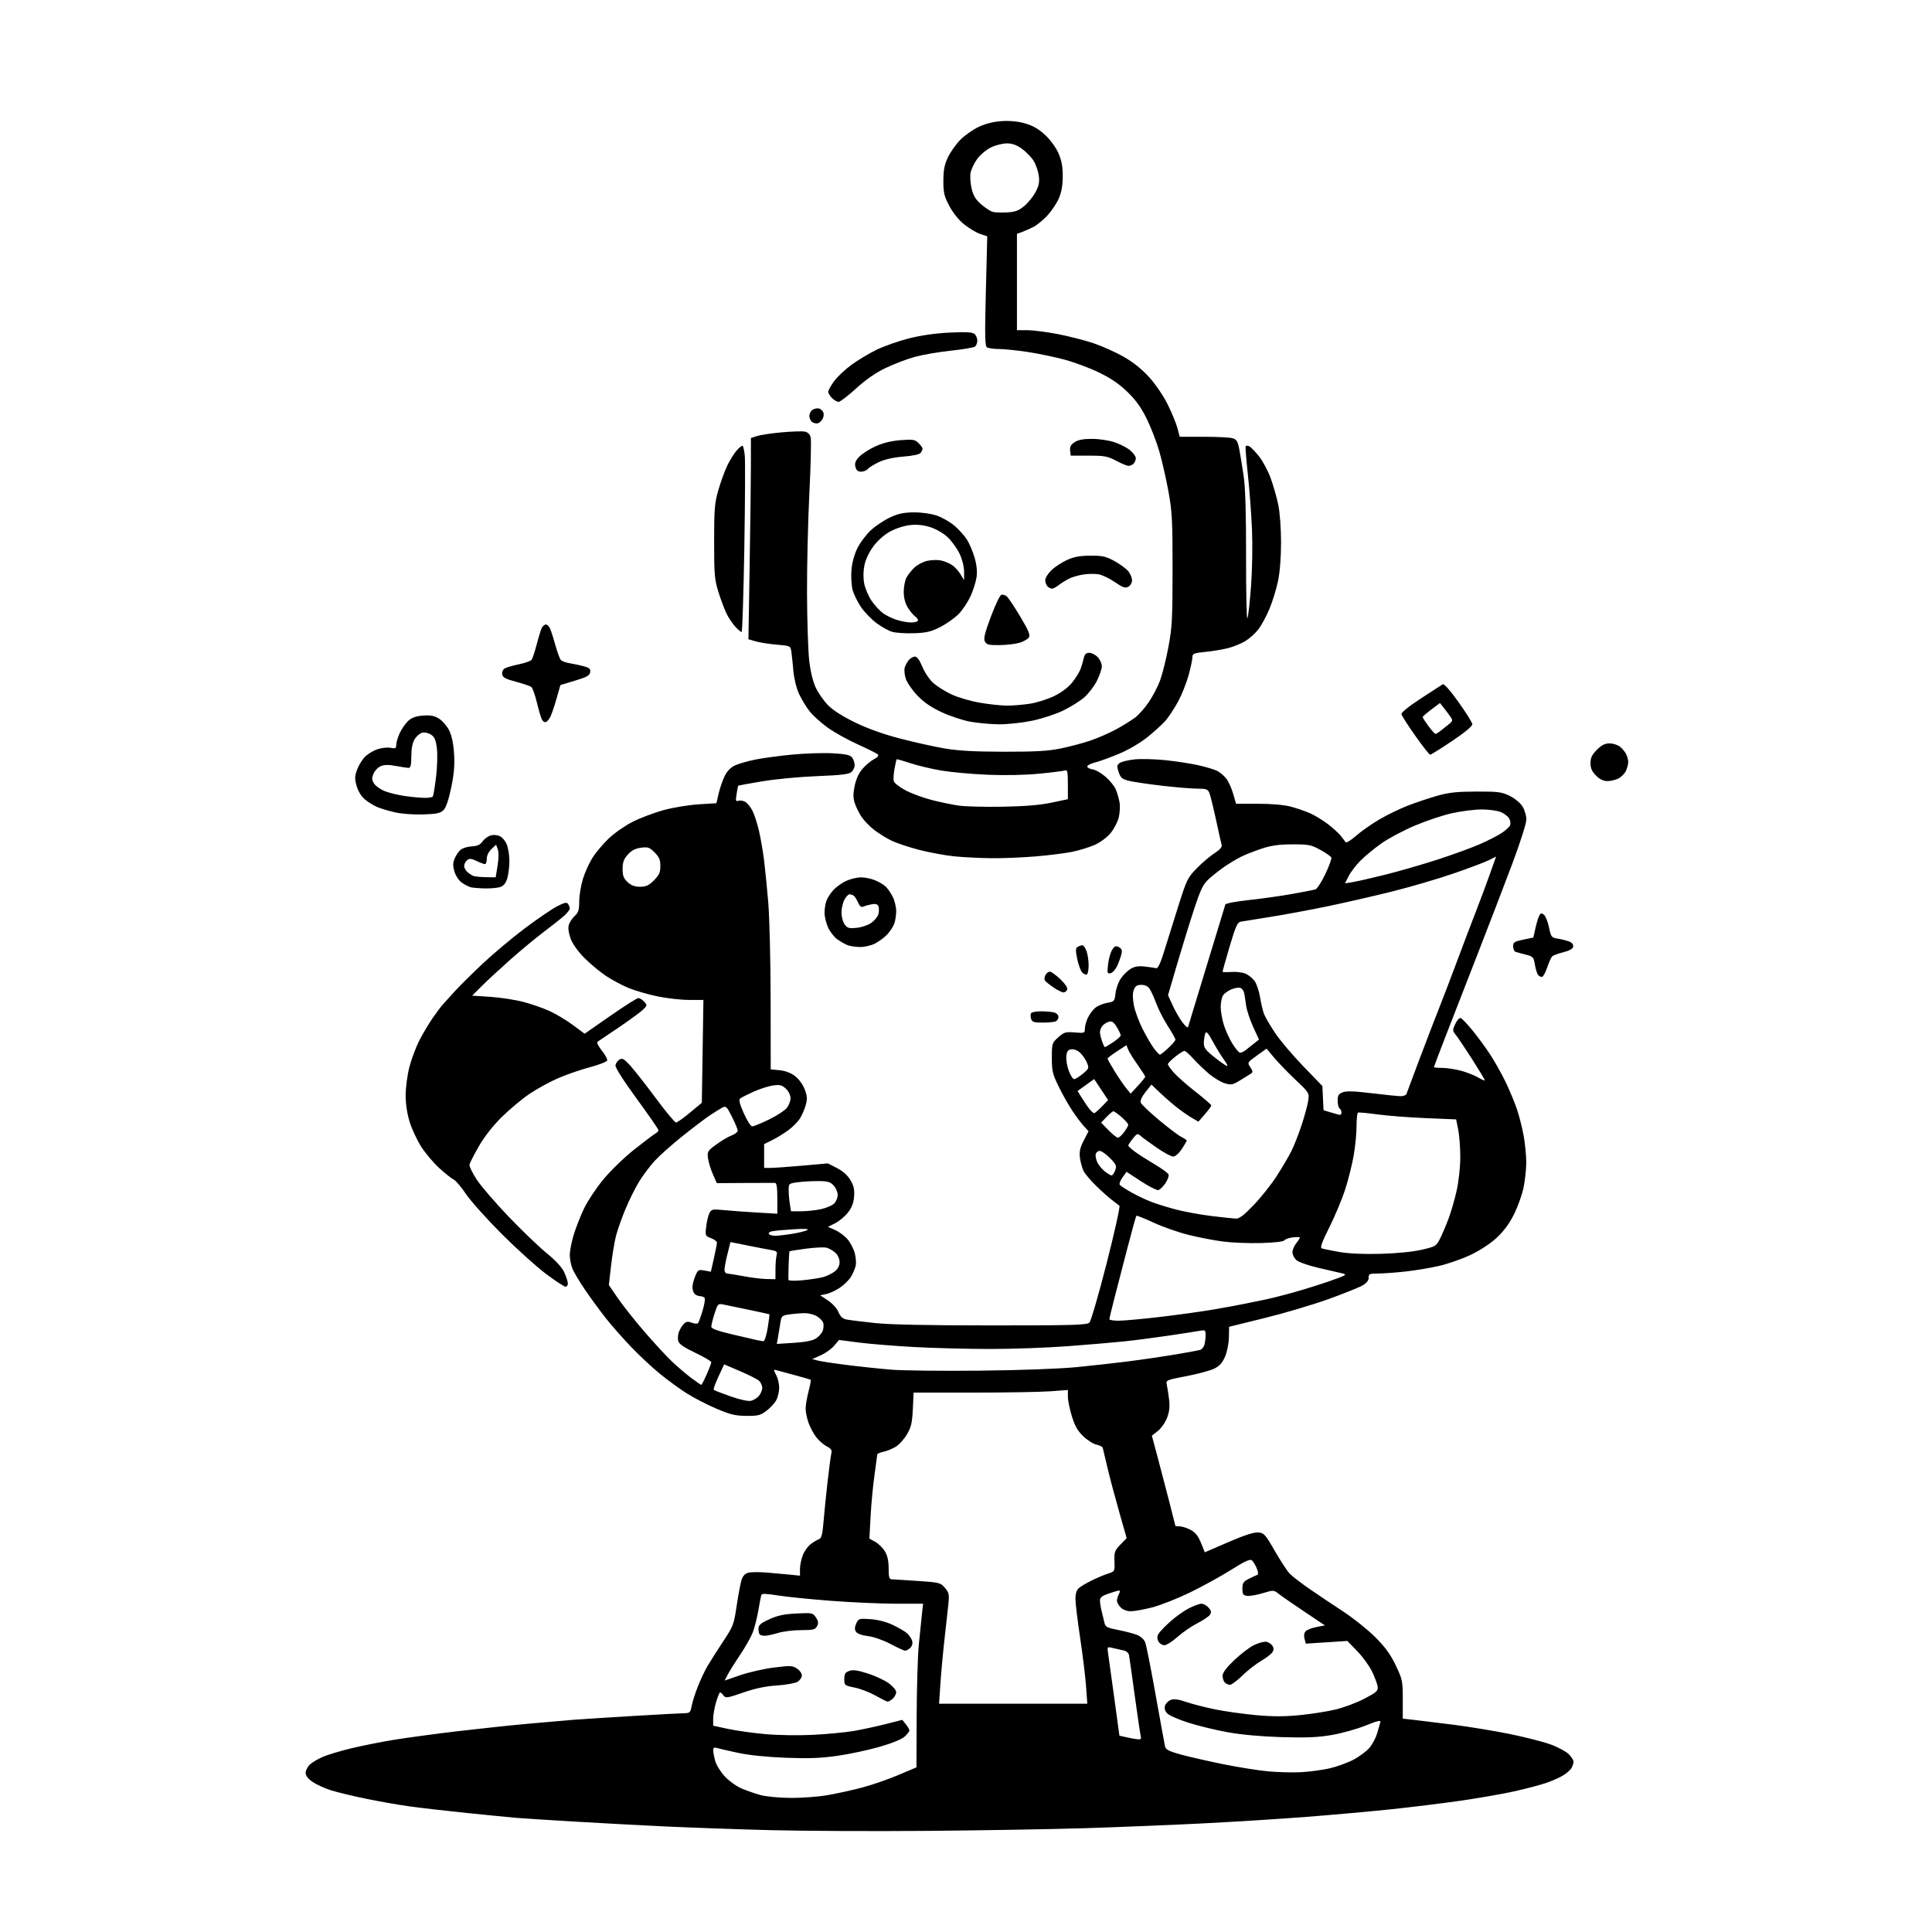 <svg version="1.1" xmlns="http://www.w3.org/2000/svg" xmlns:xlink="http://www.w3.org/1999/xlink" width="1024" height="1024" viewBox="0 0 1024 1024"><path stroke="none" fill="black" fill-rule="evenodd" d="M491.0,970.409C462.675,970.644 425.325,970.465 408.0,970.012C390.675,969.559 365.7,968.677 352.5,968.051C339.3,967.425 317.475,966.256 304.0,965.452C290.525,964.649 276.8,963.763 273.5,963.484C270.2,963.205 258.5,962.053 247.5,960.925C236.5,959.797 222.775,958.215 217.0,957.409C211.225,956.602 200.923,954.796 194.106,953.394C187.29,951.993 178.965,949.993 175.606,948.949C172.248,947.906 167.812,945.9 165.75,944.49C163.255,942.785 162.0,941.162 162,939.638C162,938.379 163.012,936.4 164.25,935.242C165.487,934.083 168.599,932.237 171.165,931.139C173.731,930.042 180.481,928.017 186.165,926.641C191.849,925.264 202.125,923.223 209.0,922.104C215.875,920.985 230.95,918.953 242.5,917.587C254.05,916.222 270.925,914.431 280.0,913.608C289.075,912.784 299.875,911.847 304.0,911.524C308.125,911.202 322.525,910.282 336.0,909.479C349.475,908.677 361.717,908.016 363.205,908.01C365.54,908.001 366.002,907.488 366.587,904.25C366.96,902.188 368.417,897.575 369.824,894.0C371.231,890.425 373.568,885.475 375.018,883.0C376.468,880.525 380.188,874.675 383.286,870.0C388.656,861.894 388.989,861.013 390.467,851.0C391.319,845.225 392.483,839.081 393.054,837.347C393.748,835.235 394.941,833.981 396.664,833.548C398.08,833.193 402.447,833.165 406.369,833.486C410.291,833.808 415.863,834.312 418.75,834.607L424.0,835.144L424.0,831.592C424.0,829.639 424.696,826.3 425.547,824.173C426.398,822.046 428.311,819.419 429.797,818.336C431.284,817.252 433.238,816.091 434.139,815.756C435.395,815.29 435.939,813.201 436.462,806.824C436.838,802.246 437.804,792.666 438.608,785.537C439.411,778.407 440.319,771.577 440.625,770.359C441.06,768.624 440.523,767.805 438.142,766.573C436.471,765.709 433.964,763.508 432.571,761.682C431.179,759.857 429.355,756.424 428.52,754.056C427.684,751.687 427.0,748.325 427.0,746.584C427.0,744.844 427.686,740.787 428.524,737.568C429.363,734.349 429.889,731.555 429.693,731.36C429.498,731.165 425.999,730.121 421.919,729.041C417.839,727.961 413.443,726.77 412.151,726.396C409.82,725.72 409.814,725.739 411.401,728.808C412.28,730.509 413.0,733.52 413.0,735.5C413.0,737.48 412.325,740.404 411.501,741.998C410.677,743.592 408.349,746.157 406.328,747.698C403.078,750.176 401.835,750.493 395.577,750.442C389.669,750.393 387.014,749.748 379.5,746.533C374.55,744.415 367.496,740.759 363.824,738.409C360.153,736.059 353.853,731.462 349.824,728.192C345.796,724.923 338.891,718.48 334.481,713.874C330.07,709.268 323.987,702.35 320.962,698.5C317.937,694.65 313.091,688.027 310.193,683.782C307.296,679.537 304.267,674.489 303.462,672.564C302.658,670.639 302.0,667.297 302.0,665.137C302,662.978 302.95,658.126 304.112,654.355C305.273,650.585 307.724,644.35 309.558,640.5C311.392,636.65 315.954,629.777 319.696,625.226C323.438,620.675 330.775,613.553 336.0,609.4C341.225,605.246 346.288,601.416 347.25,600.889C348.212,600.361 349.0,599.521 349.0,599.021C349.0,598.521 343.807,591.013 337.459,582.337C330.371,572.647 326.031,565.817 326.209,564.633C326.369,563.572 327.323,562.208 328.329,561.602C329.875,560.67 330.784,561.193 334.224,565.0C336.461,567.475 342.537,575.237 347.727,582.25C352.917,589.263 357.689,594.976 358.332,594.947C358.974,594.917 362.307,592.555 365.737,589.697L371.975,584.5L372.401,557.25L372.828,530.0L365.164,529.987C360.949,529.98 353.45,529.134 348.5,528.107C343.55,527.08 336.717,525.104 333.314,523.716C329.912,522.328 324.516,519.462 321.322,517.346C318.128,515.231 312.984,510.973 309.891,507.884C306.521,504.518 303.565,500.428 302.515,497.677C301.449,494.888 301.02,492.055 301.421,490.458C301.784,489.012 303.188,486.804 304.54,485.55C306.582,483.658 307.0,482.331 307.0,477.741C307,474.699 307.884,469.351 308.964,465.855C310.044,462.36 312.332,457.287 314.048,454.583C315.764,451.879 319.597,447.332 322.566,444.479C325.535,441.626 331.235,437.636 335.232,435.612C339.23,433.588 346.55,430.809 351.5,429.436C356.451,428.062 364.824,426.664 370.111,426.327L379.722,425.715L380.897,420.607C381.544,417.798 382.956,413.671 384.036,411.435C385.296,408.826 387.22,406.789 389.41,405.745C391.286,404.85 396.123,403.445 400.16,402.622C404.197,401.799 413.125,400.592 420.0,399.939C426.875,399.287 436.518,398.981 441.429,399.261C448.496,399.663 450.634,400.146 451.679,401.576C452.406,402.569 453,404.352 453.0,405.536C453.0,406.721 452.212,408.375 451.25,409.212C449.909,410.379 445.647,410.883 433.0,411.371C423.925,411.721 410.875,412.957 404.0,414.119C397.125,415.28 391.408,416.308 391.296,416.403C391.183,416.497 390.787,418.479 390.415,420.806C389.843,424.384 389.978,424.946 391.291,424.442C392.145,424.114 393.777,424.346 394.919,424.956C396.06,425.567 397.832,427.739 398.856,429.783C399.88,431.828 401.432,436.65 402.305,440.5C403.177,444.35 404.352,451.1 404.914,455.5C405.477,459.9 406.492,470.025 407.169,478.0C407.846,485.975 408.423,509.216 408.45,529.647L408.5,566.793L413.208,567.246C416.228,567.536 419.154,568.643 421.369,570.332C423.362,571.852 425.527,574.812 426.49,577.333C427.83,580.844 427.948,582.467 427.091,585.601C426.504,587.745 425.134,590.949 424.045,592.72C422.957,594.491 420.139,597.351 417.783,599.076C415.427,600.802 411.587,603.155 409.25,604.306L405.0,606.399L405.0,612.699L405.0,619.0L408.25,619.017C410.038,619.026 417.642,618.492 425.148,617.829L438.796,616.625L443.648,619.121C446.839,620.763 449.284,622.966 450.792,625.559C452.554,628.589 452.992,630.607 452.685,634.289C452.402,637.691 451.429,640.154 449.329,642.789C447.702,644.83 444.675,647.343 442.602,648.373L438.832,650.245L442.707,651.98C444.839,652.935 447.79,655.15 449.265,656.903C450.74,658.656 452.437,661.908 453.035,664.129C453.633,666.35 453.855,669.385 453.528,670.874C453.201,672.363 452.066,675.007 451.006,676.75C449.945,678.494 447.267,681.118 445.053,682.583C442.84,684.048 439.606,685.538 437.868,685.893L434.706,686.54L438.843,689.277C441.185,690.827 443.594,693.487 444.397,695.408C445.41,697.831 446.627,698.961 448.657,699.363C450.221,699.672 456.9,700.504 463.5,701.212C471.642,702.086 491.642,702.5 525.714,702.5C569.02,702.5 576.134,702.294 577.419,701.0C578.238,700.175 582.339,686.057 586.531,669.627C590.724,653.197 593.782,639.436 593.327,639.048C592.872,638.66 591.15,637.342 589.5,636.12C587.85,634.898 584.092,631.559 581.148,628.699C578.204,625.84 575.159,622.27 574.381,620.767C573.603,619.264 572.716,616.114 572.409,613.767C571.971,610.418 572.4,608.431 574.401,604.529L576.951,599.559L574.605,597.029C573.315,595.638 570.601,592.051 568.575,589.059C566.549,586.066 563.228,580.216 561.196,576.059C557.893,569.303 557.5,567.668 557.5,560.668C557.5,553.027 557.583,552.762 560.891,549.806C563.969,547.056 564.778,546.817 569.641,547.22C574.772,547.646 575.0,547.561 575.0,545.233C575.0,543.896 575.732,541.26 576.627,539.374C577.522,537.488 579.335,535.095 580.656,534.056C581.978,533.016 584.791,531.873 586.907,531.516C590.594,530.893 590.776,530.679 591.256,526.422C591.531,523.978 592.803,520.451 594.083,518.584C595.362,516.717 597.719,514.416 599.321,513.469C601.442,512.217 603.501,511.899 606.897,512.301C609.463,512.605 612.139,512.999 612.845,513.177C613.671,513.385 615.015,510.65 616.619,505.5C617.989,501.1 621.372,490.3 624.136,481.5C628.955,466.161 629.376,465.281 634.331,460.197C637.174,457.28 641.407,453.681 643.739,452.199C646.398,450.508 647.814,448.944 647.538,448.002C647.296,447.176 645.936,441.1 644.514,434.5C643.093,427.9 641.505,421.488 640.986,420.25C640.172,418.309 639.298,418.0 634.617,418.0C631.632,418.0 623.185,417.302 615.845,416.448C608.505,415.594 600.606,414.421 598.292,413.84C594.723,412.944 593.905,412.243 592.909,409.225C591.895,406.151 591.97,405.495 593.464,404.403C594.415,403.707 597.962,402.848 601.346,402.493C604.731,402.138 612.116,402.327 617.759,402.914C623.401,403.5 631.276,404.714 635.259,405.612C639.241,406.509 643.698,407.855 645.162,408.602C646.626,409.349 648.771,411.165 649.93,412.638C651.088,414.11 652.735,417.719 653.589,420.658L655.142,426.0L666.677,426C673.644,426 680.483,426.589 683.948,427.487C687.103,428.304 691.765,429.893 694.306,431.017C696.848,432.142 701.081,434.705 703.714,436.714C706.346,438.724 709.4,441.487 710.5,442.855C711.6,444.223 712.797,445.789 713.16,446.335C713.534,446.897 715.922,445.472 718.66,443.053C721.322,440.702 726.875,436.795 731.0,434.371C735.125,431.947 741.95,428.63 746.166,427.002C750.382,425.373 757.357,423.036 761.666,421.809C767.914,420.029 772.132,419.571 782.5,419.544C794.168,419.513 795.985,419.75 800.231,421.856C802.901,423.18 805.842,425.626 806.981,427.469C808.091,429.266 809.0,432.357 809.0,434.339C809,436.377 805.775,446.53 801.573,457.721C797.488,468.599 789.322,489.875 783.427,505.0C777.532,520.125 769.849,539.864 766.354,548.865C762.86,557.865 760.0,565.402 760.0,565.615C760.0,565.827 761.93,566.0 764.29,566.0C766.649,566.0 771.086,566.653 774.149,567.451C777.212,568.248 781.357,569.868 783.359,571.049C785.362,572.231 787.0,572.92 787.0,572.582C787.0,572.243 784.063,567.361 780.473,561.733C776.883,556.105 772.993,550.292 771.828,548.817C769.789,546.234 769.772,546 771.382,542.608C772.344,540.581 773.574,539.306 774.277,539.607C774.95,539.895 777.672,542.762 780.327,545.979C782.981,549.195 787.18,554.903 789.657,558.663C792.134,562.424 795.895,569.1 798.014,573.5C800.133,577.9 802.847,584.425 804.045,588.0C805.243,591.575 806.832,597.875 807.577,602.0C808.321,606.125 808.938,612.425 808.948,616.0C808.957,619.575 808.307,625.65 807.502,629.5C806.697,633.35 804.383,639.783 802.359,643.796C799.879,648.712 796.855,652.765 793.089,656.218C789.797,659.236 784.162,662.911 779.377,665.16C774.909,667.259 767.484,669.858 762.877,670.936C758.27,672.013 750.13,673.368 744.789,673.947C739.449,674.526 732.888,675 730.21,675.0C725.855,675.0 725.35,675.229 725.421,677.172C725.473,678.611 724.4,679.994 722.24,681.27C720.448,682.329 712.293,685.607 704.119,688.554C695.945,691.502 680.754,696.007 670.36,698.567L651.463,703.221L651.33,708.993C651.255,712.281 650.353,716.675 649.234,719.204C647.781,722.488 646.258,724.125 643.385,725.489C641.248,726.504 634.631,728.27 628.68,729.413C618.035,731.458 617.87,731.531 618.435,733.995C618.751,735.373 619.295,738.859 619.644,741.742C620.104,745.541 619.805,748.221 618.561,751.481C617.616,753.954 615.418,757.093 613.677,758.456L610.51,760.934L613.398,771.717C614.986,777.648 617.79,788.35 619.628,795.5C621.466,802.65 622.976,808.612 622.985,808.75C622.993,808.888 624.02,809.0 625.266,809.0C626.512,809.0 629.099,809.834 631.016,810.854C633.564,812.21 635.047,814.058 636.535,817.732L638.571,822.756L651.035,817.366C659.5,813.705 664.576,812.06 666.854,812.238C669.962,812.481 670.609,813.198 675.662,822.0C678.661,827.225 682.215,832.65 683.559,834.056C684.903,835.462 689.714,839.17 694.251,842.296C698.788,845.422 706.775,850.771 712.0,854.182C717.225,857.593 724.759,863.617 728.742,867.57C734.202,872.99 736.908,876.694 739.742,882.629C743.327,890.137 743.5,890.971 743.5,900.708L743.5,910.916L749.0,911.525C752.025,911.86 761.475,913.018 770.0,914.098C778.525,915.179 792.179,917.423 800.341,919.086C808.504,920.75 818.277,923.257 822.059,924.659C825.841,926.061 830.075,928.347 831.467,929.74C832.86,931.133 834.0,932.916 834,933.702C834,934.488 833.556,935.962 833.013,936.976C832.47,937.991 830.49,939.77 828.614,940.93C826.737,942.089 822.668,943.91 819.57,944.976C816.473,946.042 808.89,948.041 802.719,949.419C796.549,950.797 783.625,953.054 774.0,954.434C764.375,955.814 747.847,957.852 737.271,958.963C726.695,960.074 706.67,961.872 692.771,962.958C678.872,964.044 653.775,965.623 637.0,966.467C620.225,967.311 592.1,968.448 574.5,968.992C556.9,969.537 519.325,970.175 491.0,970.409zM419.119,952.934C424.959,952.97 433.734,952.311 438.619,951.468C443.504,950.626 451.712,948.823 456.86,947.463C462.008,946.102 470.611,943.132 475.979,940.862L485.739,936.734L485.848,909.617C485.909,894.703 486.413,877.775 486.968,872.0C487.524,866.225 488.267,858.913 488.619,855.75L489.258,850.0L474.879,849.998C466.971,849.997 451.5,849.312 440.5,848.474C429.5,847.637 416.752,846.344 412.17,845.602C406.093,844.617 403.748,844.555 403.499,845.376C403.312,845.994 402.613,849.65 401.948,853.5C401.282,857.35 399.978,862.537 399.049,865.027C398.121,867.518 395.096,872.918 392.328,877.027C389.559,881.137 386.573,885.902 385.691,887.616L384.087,890.732L392.331,887.89C396.865,886.327 404.895,884.503 410.175,883.836C418.825,882.744 420.035,882.793 422.388,884.335C423.825,885.276 425.0,886.925 425.0,888.0C425.0,889.075 423.988,890.586 422.75,891.359C421.512,892.132 416.591,893.019 411.814,893.329C405.801,893.72 400.289,894.876 393.903,897.087C385.488,900.001 384.573,900.137 383.479,898.641C382.819,897.738 382.009,897.0 381.678,897.0C381.348,897.0 380.385,899.332 379.539,902.182C378.692,905.031 378.0,909.005 378.0,911.011L378.0,914.659L385.95,916.368C390.323,917.307 399.21,918.551 405.7,919.13C412.382,919.727 423.355,919.888 431.0,919.5C438.425,919.124 448.1,918.198 452.5,917.443C456.9,916.688 464.489,915.057 469.365,913.818L478.23,911.566L480.115,913.894C481.152,915.174 482.0,916.643 482.0,917.159C482.0,917.674 480.871,919.142 479.491,920.421C477.961,921.839 472.793,923.954 466.241,925.842C460.333,927.545 450.325,929.686 444.0,930.599C435.192,931.871 428.754,932.118 416.5,931.654C406.335,931.269 397.036,930.304 391.0,929.007C385.775,927.885 380.712,926.719 379.75,926.416C378.522,926.03 378.002,926.408 378.006,927.683C378.009,928.682 378.493,931.235 379.081,933.355C379.67,935.475 381.928,939.136 384.099,941.491C386.27,943.847 390.267,946.729 392.981,947.896C395.695,949.064 400.298,950.661 403.208,951.444C406.119,952.227 413.279,952.898 419.119,952.934zM689.5,939.303C693.9,939.068 700.65,938.172 704.5,937.312C708.35,936.451 714.121,934.374 717.325,932.694C720.529,931.015 724.403,928.122 725.934,926.264C727.465,924.407 729.259,921 729.922,918.694C730.585,916.387 731.335,913.772 731.589,912.881C731.958,911.589 730.379,911.934 723.764,914.59C719.205,916.421 711.206,918.66 705.988,919.567C698.679,920.838 692.595,921.103 679.5,920.722C668.815,920.411 658.187,919.457 650.889,918.154C644.504,917.014 635.012,914.715 629.798,913.045C624.583,911.374 619.53,909.138 618.568,908.075C617.427,906.814 617.054,905.404 617.495,904.014C617.867,902.843 619.24,901.479 620.545,900.983C622.24,900.339 624.577,900.65 628.709,902.072C631.893,903.167 638.782,904.937 644.018,906.004C649.253,907.071 659.003,908.442 665.684,909.052C674.627,909.868 680.822,909.864 689.166,909.035C695.4,908.416 704.012,907.039 708.304,905.976C712.596,904.912 719.346,902.345 723.304,900.271C729.604,896.969 730.461,896.189 730.19,894.0C730.02,892.625 728.706,889.049 727.271,886.054C725.835,883.058 722.291,878.161 719.395,875.171L714.129,869.734L703.104,870.449L692.079,871.163L691.41,868.497C690.977,866.773 691.229,865.36 692.12,864.499C692.879,863.766 695.464,862.79 697.864,862.329L702.228,861.491L691.364,854.221C685.389,850.223 679.278,845.986 677.785,844.807C675.099,842.685 675.008,842.681 669.24,844.427C666.033,845.398 662.305,846.037 660.955,845.846C658.882,845.554 658.5,844.955 658.5,842.0C658.5,839 659,838.25 662.0,836.752C663.925,835.79 665.926,834.86 666.448,834.686C667,834.501 666.851,833.055 666.09,831.217C665.372,829.484 664.206,827.586 663.499,826.999C662.539,826.202 659.716,827.505 652.356,832.143C646.935,835.558 637.1,840.964 630.5,844.154C623.9,847.345 614.941,850.865 610.59,851.978C606.24,853.09 601.177,854.0 599.34,854.0C597.333,854.0 595.202,853.202 594.0,852.0C592.9,850.9 592.0,849.295 592.0,848.434C592.0,847.573 592.466,845.998 593.035,844.934C593.605,843.87 593.685,843.0 593.213,843.0C592.742,843.0 590.251,843.717 587.678,844.594C584.043,845.833 583.001,846.669 583.006,848.344C583.009,849.53 583.415,852.075 583.909,854.0C584.402,855.925 585.062,858.652 585.375,860.061C585.877,862.322 586.737,862.776 592.722,863.938C596.45,864.661 600.965,865.85 602.756,866.578C604.642,867.345 606.436,869.015 607.017,870.545C607.569,871.997 610.043,884.507 612.514,898.343C614.985,912.179 617.226,924.46 617.493,925.632C617.88,927.328 619.569,928.203 625.74,929.906C630.008,931.083 640.025,933.373 648.0,934.995C655.975,936.616 666.775,938.345 672.0,938.836C677.225,939.328 685.1,939.538 689.5,939.303zM603.317,921.893C604.594,921.968 604.986,921.479 604.633,920.25C604.357,919.288 602.937,909.725 601.476,899.0C600.016,888.275 598.642,878.545 598.423,877.378C598.162,875.981 597.035,875.057 595.13,874.676C593.537,874.357 591.006,873.789 589.506,873.412C586.822,872.739 586.788,872.79 587.358,876.614C587.677,878.751 589.148,889.375 590.625,900.222L593.312,919.944L597.406,920.865C599.658,921.371 602.318,921.834 603.317,921.893zM537.011,903.0L576.295,903.0L575.631,893.75C575.266,888.663 573.85,877.075 572.484,868C571.118,858.925 570.0,849.657 570.0,847.405C570.0,844.759 570.619,842.765 571.75,841.769C572.712,840.921 575.75,839.113 578.5,837.751C581.25,836.388 585.16,834.736 587.19,834.079C590.876,832.886 590.88,832.879 590.69,827.501C590.518,822.635 590.82,821.788 593.826,818.682L597.153,815.247L593.066,800.874C590.819,792.968 588.036,782.45 586.881,777.5C585.727,772.55 584.645,768.001 584.477,767.392C584.309,766.783 582.822,766.014 581.173,765.685C579.523,765.355 576.384,763.378 574.198,761.292C571.202,758.434 569.703,755.811 568.111,750.645C566.95,746.874 566.0,742.2 566.0,740.258L566.0,736.726L556.566,737.418C551.377,737.799 532.981,738.109 515.686,738.106L484.24,738.101L483.821,746.87C483.474,754.12 482.935,756.435 480.709,760.233C479.229,762.759 476.551,765.717 474.759,766.805C472.966,767.894 470.038,769.094 468.25,769.472C466.462,769.85 464.992,770.461 464.982,770.829C464.972,771.198 464.31,776.093 463.512,781.707C462.714,787.322 461.776,797.222 461.428,803.707L460.795,815.5L463.877,817.192C465.572,818.122 467.866,820.372 468.975,822.192C470.379,824.494 470.994,827.249 470.996,831.25C470.999,836.034 471.294,837.011 472.75,837.064C473.712,837.099 479.872,837.49 486.438,837.932C497.857,838.701 498.482,838.859 500.814,841.57C503.009,844.122 503.19,845.006 502.637,850.452C502.299,853.778 501.378,862.125 500.591,869.0C499.803,875.875 498.837,886.337 498.443,892.25L497.727,903.0L537.011,903.0zM470.421,901.889C469.915,901.828 467.025,900.381 464.0,898.673C460.975,896.965 456.025,895.067 453.0,894.455C447.631,893.368 447.5,893.261 447.5,889.945C447.5,887.172 447.986,886.377 450.15,885.616C452.135,884.918 454.588,885.26 459.941,886.981C463.869,888.244 468.864,890.568 471.041,892.145C473.219,893.722 475.0,895.84 475.0,896.851C475.0,897.863 474.177,899.435 473.171,900.345C472.165,901.255 470.928,901.95 470.421,901.889zM651.919,893.0C651.083,893.0 649.86,892.46 649.2,891.8C648.54,891.14 648.0,889.521 648.0,888.203C648.0,886.568 649.966,883.928 654.184,879.903C657.585,876.657 662.295,873.067 664.652,871.927C667.008,870.786 669.917,869.998 671.116,870.176C672.315,870.354 673.789,871.288 674.393,872.25C675.189,873.52 675.189,874.477 674.392,875.741C673.788,876.698 671.09,878.76 668.397,880.323C665.704,881.886 661.236,885.378 658.469,888.083C655.701,890.787 652.754,893.0 651.919,893.0zM479.679,874.895C479.03,874.837 475.538,873.222 471.917,871.306C468.115,869.294 463.092,867.543 460.024,867.161C456.705,866.748 454.319,865.873 453.661,864.828C452.909,863.634 452.959,862.385 453.835,860.463C455.009,857.886 455.327,857.788 461.281,858.181C465.115,858.434 469.609,859.572 473.0,861.15C476.025,862.557 479.473,864.562 480.663,865.604C481.853,866.647 483.106,868.465 483.447,869.645C483.833,870.979 483.462,872.395 482.463,873.395C481.58,874.278 480.327,874.953 479.679,874.895zM617.138,872.0C616.001,872.0 614.589,871.1 614.0,870.0C613.271,868.639 613.251,867.399 613.937,866.118C614.491,865.082 617.299,862.118 620.177,859.531C623.055,856.943 627.553,853.74 630.172,852.413C632.791,851.086 635.779,850.0 636.812,850.0C637.845,850.0 639.528,850.926 640.553,852.059C641.971,853.626 642.164,854.517 641.361,855.79C640.78,856.71 637.747,858.766 634.62,860.358C631.494,861.95 626.746,865.221 624.071,867.626C621.395,870.032 618.276,872.0 617.138,872.0zM405.417,866.989C404.271,866.995 403.033,866.7 402.667,866.333C402.3,865.967 402.0,864.592 402.0,863.278C402.0,861.343 403.092,860.388 407.75,858.248C412.14,856.232 415.546,855.507 422.15,855.186C430.529,854.778 430.852,854.845 432.471,857.315C433.779,859.312 433.902,860.315 433.036,861.933C432.073,863.733 430.985,864.0 424.624,864.0C420.606,864.0 415.109,864.67 412.409,865.489C409.709,866.308 406.562,866.983 405.417,866.989zM398.0,742.467C399.375,742.163 401.288,740.984 402.25,739.847C403.212,738.709 404.0,736.773 404.0,735.544C404.0,734.315 403.212,732.626 402.25,731.79C401.288,730.954 396.749,728.667 392.163,726.708L383.827,723.145L380.796,729.622C379.129,733.184 378.008,736.341 378.304,736.637C378.6,736.933 382.59,738.49 387.171,740.097C392.12,741.833 396.514,742.795 398.0,742.467zM371.699,734.0C371.925,734.0 373.21,731.512 374.555,728.471C375.9,725.431 377.0,722.519 377.0,722C377.0,721.481 373.181,719.234 368.514,717.006C362.334,714.057 359.872,712.34 359.458,710.689C359.145,709.442 359.326,707.272 359.861,705.866C360.395,704.46 361.56,702.582 362.45,701.693C363.713,700.43 364.644,700.294 366.697,701.075C368.143,701.625 369.619,701.72 369.976,701.287C370.334,700.854 371.41,697.909 372.367,694.742C373.324,691.574 373.832,688.537 373.495,687.992C373.158,687.446 372.099,687.0 371.141,687.0C370.183,687.0 368.86,686.46 368.2,685.8C367.54,685.14 367.0,683.551 367.0,682.268C367.0,680.985 367.673,678.325 368.496,676.356C369.894,673.01 370.214,672.817 373.382,673.412L376.772,674.048L378.386,666.901C379.274,662.971 380.0,659.234 380.0,658.597C380.0,657.96 378.586,656.905 376.857,656.252C373.781,655.091 373.726,654.959 374.306,650.061C374.632,647.309 375.418,644.087 376.053,642.901C377.104,640.937 377.754,640.8 383.353,641.357C386.734,641.694 394.562,642.269 400.75,642.635L412.0,643.301L412.0,635.15C412.0,629.322 411.644,626.986 410.75,626.953C410.062,626.926 402.846,626.947 394.714,626.998L379.928,627.091L377.848,622.388C376.704,619.802 375.541,616 375.265,613.939C374.79,610.401 375.034,609.992 379.631,606.608C382.309,604.637 385.962,602.478 387.75,601.811C389.538,601.144 391.0,600.001 391.0,599.271C391.0,598.54 389.639,595.246 387.975,591.95C385.145,586.345 384.805,586.032 382.725,587.126C381.501,587.77 378.475,589.659 376.0,591.326C373.525,592.992 367.035,597.925 361.579,602.289C356.122,606.652 349.597,612.459 347.079,615.193C344.56,617.927 340.848,622.85 338.828,626.133C336.809,629.417 333.548,635.946 331.582,640.642C329.616,645.339 327.337,651.768 326.518,654.93C325.699,658.092 324.506,665.272 323.868,670.884L322.708,681.089L327.423,687.99C330.017,691.786 336.328,699.754 341.447,705.696C346.567,711.638 353.173,718.797 356.128,721.605C359.083,724.412 363.702,728.35 366.394,730.355C369.085,732.36 371.473,734.0 371.699,734.0zM519.5,726.476C540.976,726.25 561.625,725.494 570.681,724.603C579.03,723.782 591.63,722.375 598.681,721.476C605.731,720.578 616.675,718.969 623.0,717.902C629.325,716.835 635.239,715.731 636.142,715.448C637.045,715.165 638.052,713.936 638.378,712.717C638.705,711.498 638.979,709.212 638.986,707.639C638.999,704.953 638.801,704.814 635.75,705.377C633.962,705.706 626.425,706.874 619.0,707.971C611.575,709.068 601.06,710.425 595.632,710.987C590.205,711.55 576.93,712.679 566.132,713.498C555.335,714.316 536.825,714.986 525.0,714.988C513.175,714.989 494.95,714.523 484.5,713.953C474.05,713.382 460.82,712.306 455.099,711.561L444.698,710.206L442.132,713.255C440.721,714.932 437.526,717.212 435.033,718.32L430.5,720.337L433.3,721.095C434.84,721.513 441.815,722.576 448.8,723.459C455.785,724.342 466.45,725.467 472.5,725.96C478.55,726.452 499.7,726.685 519.5,726.476zM420.788,711.727C426.916,711.33 430.722,710.573 432.52,709.395C433.984,708.435 435.562,706.652 436.026,705.433C436.489,704.213 436.641,702.344 436.363,701.281C436.085,700.217 434.583,698.594 433.024,697.674C431.466,696.753 428.636,696.0 426.735,696.0C424.834,696.0 421.24,696.279 418.748,696.621C414.342,697.225 414.199,697.356 413.582,701.371C413.232,703.642 412.67,707.033 412.332,708.907L411.718,712.314L420.788,711.727zM404.603,710.884C405.221,710.949 406.226,707.855 406.885,703.865C407.533,699.941 407.937,696.664 407.782,696.583C407.627,696.502 402.55,695.398 396.5,694.13C390.45,692.862 384.356,691.601 382.959,691.329C380.634,690.876 380.272,691.295 378.709,696.255C377.769,699.236 377.0,702.341 377.0,703.154C377.0,704.213 380.187,705.383 388.25,707.284C394.438,708.742 400.4,710.123 401.5,710.352C402.6,710.581 403.997,710.82 404.603,710.884zM592.913,700.0C595.616,700.0 605.628,699.085 615.163,697.966C624.699,696.848 637.675,695.032 644.0,693.932C650.325,692.831 657.3,691.54 659.5,691.061C661.7,690.583 666.2,689.667 669.5,689.025C672.8,688.383 680.225,686.524 686.0,684.893C691.775,683.262 700.531,680.505 705.457,678.766C713.598,675.893 714.145,675.543 711.457,674.923C709.831,674.548 704.133,673.227 698.796,671.987C693.27,670.704 688.21,668.913 687.046,667.828C685.921,666.78 685.01,664.927 685.022,663.711C685.034,662.495 685.924,660.375 687.0,659.0C688.076,657.625 688.966,656.253 688.978,655.951C688.99,655.649 687.312,655.594 685.25,655.83C683.188,656.066 681.18,656.763 680.788,657.379C680.351,658.067 675.602,658.63 668.489,658.837C662.115,659.023 652.985,658.664 648.2,658.039C643.415,657.414 635.152,655.815 629.838,654.484C624.525,653.154 616.241,650.247 611.43,648.024C606.62,645.801 602.508,644.158 602.294,644.373C602.08,644.587 599.87,652.578 597.383,662.131C594.895,671.684 591.767,683.765 590.43,688.977C589.094,694.189 588.0,698.802 588.0,699.227C588.0,699.652 590.211,700.0 592.913,700.0zM299.75,681.993C299.062,681.99 294.45,678.97 289.5,675.284C284.55,671.597 273.955,662.037 265.955,654.04C257.956,646.043 249.406,636.494 246.955,632.82C244.505,629.146 241.581,625.711 240.457,625.186C239.334,624.661 235.875,621.91 232.77,619.072C229.665,616.235 225.338,611.085 223.156,607.629C220.973,604.173 218.245,598.295 217.093,594.567C215.786,590.335 215.0,585.072 215.0,580.555C215.0,576.576 215.869,569.921 216.932,565.766C217.994,561.612 220.306,555.353 222.069,551.856C223.831,548.36 226.967,543.025 229.037,540.0C231.107,536.975 233.633,533.587 234.651,532.472C235.668,531.357 238.52,528.207 240.988,525.472C243.456,522.737 250.1,516.146 255.751,510.824C261.403,505.503 271.533,497.016 278.263,491.965C284.993,486.914 292.699,481.666 295.388,480.304C299.309,478.317 300.443,478.091 301.122,479.163C301.588,479.899 301.976,480.978 301.985,481.563C301.993,482.148 300.762,483.766 299.25,485.16C297.738,486.554 292.9,490.4 288.5,493.705C284.1,497.011 276.0,503.717 270.5,508.606C265.0,513.495 258.192,519.795 255.371,522.606L250.241,527.715L259.895,528.348C265.205,528.696 273.081,529.906 277.398,531.036C281.715,532.167 288.005,534.357 291.374,535.902C294.743,537.448 300.285,540.78 303.688,543.308L309.876,547.904L323.439,538.452C330.899,533.254 337.607,529.0 338.346,529.0C339.085,529.0 340.483,529.877 341.453,530.948C343.149,532.822 343.113,532.991 340.511,535.402C339.023,536.781 333.28,540.967 327.748,544.705C322.217,548.442 317.25,551.789 316.711,552.142C316.157,552.505 317.138,554.533 318.974,556.818C320.757,559.037 322.03,561.41 321.802,562.093C321.575,562.775 317.429,564.384 312.589,565.669C307.75,566.954 300.262,569.534 295.949,571.403C291.637,573.271 284.839,576.983 280.843,579.65C276.847,582.318 270.166,587.875 265.997,592.0C261.211,596.736 256.716,602.465 253.799,607.546C251.259,611.972 249.028,616.323 248.841,617.215C248.653,618.108 250.371,621.694 252.658,625.185C254.944,628.676 262.549,637.514 269.558,644.825C276.566,652.136 285.663,660.865 289.773,664.223C294.671,668.226 297.884,671.736 299.1,674.414C300.121,676.661 300.966,679.288 300.978,680.25C300.99,681.212 300.438,681.997 299.75,681.993zM425.25,678.571C429.238,678.194 434.129,677.459 436.119,676.939C438.11,676.419 440.923,675.062 442.369,673.924C444.125,672.543 445.0,670.895 445.0,668.966C445.0,667.266 444.082,665.223 442.77,664C441.543,662.858 439.432,661.645 438.079,661.305C436.725,660.965 431.815,661.196 427.168,661.818C422.521,662.439 418.6,663.072 418.455,663.224C418.309,663.376 418.098,666.65 417.984,670.5C417.871,674.35 417.828,677.896 417.889,678.379C417.95,678.865 421.243,678.951 425.25,678.571zM406.25,677.904L411.0,678.0L411.014,672.75C411.021,669.862 411.291,666.516 411.614,665.314C412.124,663.411 411.701,663.042 408.35,662.466C406.232,662.102 400.599,661.02 395.831,660.062L387.163,658.321L385.581,664.616C384.712,668.078 384.0,671.831 384.0,672.956C384.0,674.206 384.68,675.031 385.75,675.079C386.712,675.122 390.65,675.754 394.5,676.483C398.35,677.212 403.637,677.851 406.25,677.904zM731.5,664.565C739.999,664.347 748.571,663.509 753.316,662.434C760.798,660.738 761.219,660.491 763.179,656.648C764.306,654.44 766.343,649.679 767.706,646.067C769.069,642.455 771.033,635.675 772.07,631.0C773.139,626.183 773.966,618.564 773.978,613.417C773.99,608.421 773.501,601.851 772.892,598.816L771.784,593.299L755.642,592.633C746.764,592.267 735.225,591.373 730.0,590.647C724.775,589.921 720.163,589.505 719.75,589.723C719.337,589.94 719.0,593.183 719.0,596.928C719.0,600.674 718.322,607.626 717.493,612.378C716.665,617.13 714.648,625.196 713.012,630.303C711.376,635.41 707.606,644.44 704.634,650.37C700.667,658.283 699.583,661.286 700.559,661.661C701.29,661.942 705.401,662.791 709.694,663.548C714.726,664.436 722.475,664.798 731.5,664.565zM410.809,654.992C412.289,654.988 416.393,654.515 419.929,653.942C423.466,653.368 427.066,652.467 427.929,651.939C428.966,651.305 426.441,651.173 420.5,651.548C415.55,651.861 410.469,652.329 409.209,652.588C407.949,652.847 407.188,653.495 407.518,654.029C407.848,654.563 409.329,654.997 410.809,654.992zM654.987,645.892C656.837,645.972 659.245,644.159 664.38,638.816C668.178,634.864 673.641,628.002 676.52,623.566C679.398,619.13 682.945,613.132 684.4,610.237C685.856,607.342 688.336,601.042 689.912,596.237C691.488,591.432 693.049,585.644 693.381,583.376C693.976,579.301 693.897,579.171 686.713,572.376C682.715,568.594 677.608,563.317 675.366,560.648L671.288,555.796L666.17,559.473C661.091,563.123 661.065,563.169 662.697,565.66C664.103,567.805 664.135,568.309 662.921,569.12C662.139,569.643 659.555,571.241 657.179,572.672C653.32,574.995 652.463,575.155 649.179,574.164C647.155,573.554 643.457,571.354 640.961,569.277C638.464,567.2 634.699,563.587 632.594,561.25C630.489,558.913 628.322,557.0 627.778,557.0C627.233,557.0 625.036,558.388 622.894,560.084C620.752,561.78 619.0,563.565 619.0,564.049C619.0,564.534 620.43,566.559 622.178,568.55C623.926,570.541 629.101,575.094 633.678,578.668C638.255,582.242 642.0,585.504 642.0,585.916C642.0,586.329 640.469,588.429 638.597,590.583L635.194,594.5L631.847,592.575C630.006,591.517 626.475,589.068 624.0,587.134C621.525,585.2 617.426,581.645 614.892,579.236L610.283,574.854L607.135,578.829C605.198,581.275 604.225,583.424 604.606,584.417C604.947,585.304 609.229,589.389 614.122,593.494C619.014,597.599 624.364,601.654 626.009,602.505C627.654,603.355 629.0,604.274 629.0,604.547C629.0,604.82 627.815,606.833 626.367,609.021C624.813,611.369 622.945,613.0 621.81,613.0C620.751,613.0 616.874,610.917 613.193,608.37C609.512,605.824 605.668,603.014 604.651,602.125C602.923,600.616 602.645,600.706 600.406,603.505C599.088,605.152 598.008,606.784 598.005,607.131C598.002,607.479 599.462,608.865 601.25,610.213C603.038,611.56 607.726,614.568 611.668,616.897C615.611,619.225 619.073,621.747 619.362,622.501C619.651,623.254 618.885,625.359 617.659,627.179C616.433,628.998 614.742,630.619 613.901,630.781C613.06,630.943 608.93,628.828 604.722,626.082L597.073,621.088L594.973,624.037C593.818,625.659 593.127,627.396 593.437,627.898C593.747,628.399 596.464,630.2 599.476,631.899C602.487,633.599 607.325,635.902 610.226,637.016C613.127,638.131 619.1,639.979 623.5,641.124C627.9,642.268 636.225,643.784 642.0,644.494C647.775,645.203 653.619,645.832 654.987,645.892zM424.582,642.0C427.508,642.0 432.221,641.503 435.056,640.895C437.891,640.286 441.064,638.936 442.105,637.895C443.147,636.853 444.0,634.792 444.0,633.314C444.0,631.837 443.022,629.587 441.826,628.314C440.007,626.379 438.639,626.0 433.465,626.0C430.063,626.0 425.191,626.286 422.64,626.636C418.091,627.259 418,627.342 418.011,630.886C418.017,632.874 418.301,636.188 418.642,638.25L419.262,642.0L424.582,642.0zM589.16,623.0C589.649,623.0 590.506,621.799 591.064,620.332C591.966,617.958 591.666,617.242 588.336,613.832C586.278,611.724 583.818,610.0 582.87,610.0C581.922,610.0 580.968,610.788 580.75,611.75C580.532,612.712 580.94,614.698 581.657,616.162C582.373,617.626 584.155,619.763 585.615,620.912C587.075,622.06 588.67,623.0 589.16,623.0zM592.515,603.0C593.125,603.0 594.609,601.668 595.812,600.04C597.015,598.413 598.0,596.659 598.0,596.144C598.0,595.629 596.409,593.811 594.465,592.104C592.521,590.397 590.58,589.0 590.152,589.0C589.724,589.0 588.077,590.354 586.492,592.008L583.61,595.016L587.508,599.008C589.652,601.204 591.905,603.0 592.515,603.0zM398.711,597.0C399.488,597.0 403.491,595.358 407.606,593.351C411.722,591.344 415.969,588.584 417.044,587.216C418.12,585.849 419.0,583.519 419.0,582.039C419.0,580.473 417.971,578.382 416.536,577.034C414.472,575.095 413.372,574.814 409.768,575.308C407.401,575.633 402.772,577.111 399.482,578.594C396.192,580.077 392.974,581.699 392.331,582.2C391.47,582.871 391.969,584.935 394.23,590.055C395.939,593.924 397.924,597.0 398.711,597.0zM710.25,590.923C710.663,590.965 711.0,590.352 711.0,589.559C711.0,588.766 710.55,587.84 710.0,587.5C709.45,587.16 709.0,585.322 709.0,583.416C709.0,580.568 709.483,579.767 711.708,578.921C713.655,578.181 718.002,578.328 727.167,579.446C734.179,580.3 741.075,581.0 742.49,581.0C743.905,581.0 745.249,580.438 745.476,579.75C745.703,579.062 748.862,570.625 752.496,561.0C756.13,551.375 760.629,539.675 762.494,535.0C764.358,530.325 768.661,519.075 772.055,510.0C775.449,500.925 780.149,488.55 782.499,482.5C784.85,476.45 788.163,467.559 789.861,462.743L792.949,453.985L789.224,455.876C787.176,456.916 778.771,460.088 770.547,462.925C762.323,465.761 747.698,470.054 738.047,472.465C728.396,474.876 712.85,478.436 703.5,480.377C694.15,482.317 680.425,484.86 673.0,486.027C665.575,487.194 658.596,488.321 657.491,488.533C655.858,488.845 654.777,491.314 651.721,501.709C649.653,508.744 647.97,514.728 647.981,515.007C647.991,515.286 650.044,515.352 652.542,515.153C655.04,514.955 658.426,515.348 660.068,516.028C661.709,516.708 663.919,518.481 664.978,519.969C666.037,521.456 667.338,525.335 667.868,528.587C668.399,531.839 669.34,535.82 669.961,537.433C670.582,539.046 673.202,543.543 675.784,547.427C678.365,551.31 685.072,559.242 690.686,565.054L700.895,575.62L701.197,582.032L701.5,588.444L705.5,589.645C707.7,590.306 709.837,590.881 710.25,590.923zM579.959,590.0C580.316,590.0 582.12,588.44 583.968,586.533L587.328,583.067L583.629,577.496L579.93,571.926L575.53,575.086L571.13,578.246L573.692,582.373C575.102,584.643 576.942,587.288 577.782,588.25C578.623,589.212 579.602,590.0 579.959,590.0zM603.138,575.466C605.262,573.162 607.0,571.009 607.0,570.683C607.0,570.356 605.158,567.481 602.907,564.294C600.655,561.107 598.413,557.479 597.924,556.231L597.035,553.962L592.035,557.231C589.286,559.029 587.028,560.756 587.018,561.069C587.008,561.382 588.688,564.377 590.75,567.725C592.812,571.073 595.575,575.127 596.888,576.734L599.277,579.655L603.138,575.466zM569.333,571.973C569.975,571.958 572.042,570.668 573.926,569.105C577.178,566.408 577.288,566.11 576.096,563.231C575.405,561.563 573.794,559.216 572.517,558.016C571.134,556.717 569.247,555.97 567.848,556.168C565.989,556.431 565.432,557.21 565.175,559.909C564.996,561.784 565.596,565.271 566.508,567.659C567.419,570.046 568.691,571.988 569.333,571.973zM650.369,564.993C650.846,564.997 650.138,563.538 648.794,561.75C647.451,559.962 644.817,555.684 642.941,552.243C640.286,547.372 639.377,546.376 638.836,547.743C638.453,548.709 638.109,550.926 638.07,552.669C638.01,555.365 638.858,556.52 643.75,560.412C646.913,562.927 649.891,564.988 650.369,564.993zM614.801,558.973C615.185,558.958 617.188,557.377 619.25,555.459C621.312,553.542 623.0,551.544 623.0,551.02C623.0,550.496 621.215,547.305 619.033,543.93C616.851,540.554 614.121,535.251 612.967,532.146C611.813,529.041 610.213,525.487 609.411,524.25C608.433,522.74 606.967,522.0 604.952,522.0C602.63,522.0 601.724,522.596 600.949,524.633C600.28,526.395 600.283,529.079 600.959,532.738C601.516,535.748 603.599,541.425 605.588,545.355C607.577,549.285 610.307,553.962 611.653,555.75C613,557.538 614.416,558.988 614.801,558.973zM657.336,557.968C657.976,557.951 659.202,557.388 660.06,556.718C660.918,556.048 662.896,554.484 664.455,553.242L667.289,550.985L664.189,544.242C662.485,540.534 660.816,535.475 660.482,533.0C660.148,530.525 659.681,527.537 659.446,526.36C659.21,525.183 658.313,523.95 657.453,523.62C656.592,523.29 654.375,523.652 652.525,524.425C650.675,525.198 648.675,526.739 648.08,527.85C647.486,528.96 647.0,531.616 647.0,533.753C647.0,535.889 647.705,540.01 648.566,542.911C649.428,545.812 651.491,550.394 653.152,553.093C654.813,555.792 656.695,557.986 657.336,557.968zM585.619,555.0C585.852,555.0 587.833,553.815 590.021,552.367C592.21,550.919 594.0,549.285 594.0,548.735C594.0,548.186 593.054,546.205 591.897,544.333C590.231,541.638 589.348,541.063 587.647,541.566C586.466,541.916 584.938,542.918 584.25,543.792C583.562,544.667 583.0,546.129 583.0,547.042C583.0,547.955 583.494,550.119 584.098,551.851C584.702,553.583 585.386,555.0 585.619,555.0zM629.665,544.432C629.822,543.919 634.26,529.325 639.528,512.0C644.795,494.675 649.263,480.013 649.457,479.417C649.651,478.821 655.129,477.771 661.654,477.08C668.17,476.389 678.45,474.948 684.5,473.877C690.55,472.806 696.246,471.703 697.157,471.427C698.068,471.15 700.447,467.484 702.444,463.28C704.441,459.076 705.885,455.143 705.654,454.54C705.423,453.938 702.818,452.109 699.867,450.477C694.964,447.765 693.679,447.51 685.0,447.526C677.801,447.54 673.822,448.101 668.571,449.843C664.76,451.108 659.81,453.072 657.571,454.208C655.332,455.344 651.493,457.649 649.039,459.33C646.586,461.011 642.9,463.903 640.848,465.756C637.672,468.626 636.495,471.01 632.922,481.813C630.614,488.791 626.554,501.921 623.9,510.992L619.075,527.483L621.577,532.949C622.954,535.956 625.272,539.979 626.729,541.889C628.187,543.8 629.508,544.944 629.665,544.432zM552.486,542.0C548.021,542.0 547.03,541.67 546.503,540.009C546.155,538.914 546.152,537.564 546.494,537.009C546.837,536.454 549.229,536.006 551.809,536.014C554.389,536.021 557.513,536.299 558.75,536.63C560.013,536.969 561.0,538.013 561.0,539.01C561.0,539.987 560.288,541.059 559.418,541.393C558.548,541.727 555.429,542.0 552.486,542.0zM563.671,526.0C562.905,526.0 560.529,524.818 558.39,523.373C556.25,521.928 554.194,520.265 553.82,519.677C553.446,519.089 553.574,517.796 554.105,516.804C554.636,515.812 555.693,515.0 556.454,515.0C557.214,515.0 559.719,516.808 562.019,519.018C564.599,521.498 565.983,523.603 565.632,524.518C565.319,525.333 564.436,526.0 563.671,526.0zM817.4,517.717C816.795,517.909 815.834,517.489 815.263,516.783C814.693,516.077 813.912,513.595 813.528,511.266C812.877,507.318 812.547,506.959 808.665,505.966C806.374,505.38 803.938,504.713 803.25,504.482C802.562,504.251 802.0,502.956 802.0,501.602C802.0,499.433 802.634,499.01 807.35,498.031L812.7,496.921L813.874,491.71C814.521,488.845 815.454,485.854 815.948,485.064C816.679,483.898 817.133,483.865 818.369,484.891C819.206,485.586 820.394,488.579 821.009,491.544C822.082,496.71 822.281,496.958 825.814,497.53C827.841,497.859 830.545,498.554 831.821,499.075C833.254,499.659 834.015,500.688 833.81,501.761C833.589,502.911 831.817,503.911 828.576,504.712C825.881,505.379 823.226,506.374 822.677,506.923C822.128,507.472 820.963,510.047 820.089,512.645C819.215,515.242 818.005,517.525 817.4,517.717zM576.081,516.45C575.575,516.763 574.482,516.339 573.651,515.509C572.821,514.678 571.616,511.465 570.973,508.369C570.019,503.775 570.052,502.582 571.152,501.885C571.893,501.415 573.018,501.024 573.652,501.015C574.286,501.007 575.298,502.417 575.902,504.149C576.506,505.881 577.0,509.23 577.0,511.59C577.0,513.951 576.586,516.138 576.081,516.45zM588.597,515.839C586.865,516.173 586.752,515.742 587.316,510.976C587.657,508.1 588.641,504.671 589.502,503.357C590.792,501.388 591.417,501.153 593.043,502.023C594.567,502.839 594.869,503.699 594.366,505.79C594.008,507.281 592.991,510.069 592.106,511.987C591.221,513.904 589.642,515.638 588.597,515.839zM455.79,501.937C453.43,501.902 450.44,501.449 449.145,500.93C447.85,500.411 445.435,499.022 443.779,497.842C442.122,496.663 439.929,493.853 438.905,491.599C437.882,489.345 437.034,485.842 437.022,483.815C437.01,481.788 437.479,478.863 438.064,477.315C438.649,475.767 440.336,473.206 441.814,471.624C443.291,470.042 446.3,467.914 448.5,466.896C450.7,465.877 454.202,465.034 456.282,465.022C458.362,465.01 461.721,465.692 463.746,466.538C465.77,467.384 468.279,468.847 469.32,469.788C470.361,470.73 472.065,473.17 473.106,475.21C474.148,477.251 475.0,480.709 475.0,482.895C475.0,485.081 474.521,488.137 473.936,489.685C473.351,491.233 471.664,493.779 470.186,495.342C468.709,496.904 465.83,499.042 463.79,500.092C461.734,501.149 458.166,501.972 455.79,501.937zM454.009,491.773C456.673,491.517 460.112,490.344 461.87,489.093C463.589,487.869 465.27,485.773 465.605,484.436C465.941,483.099 465.937,481.278 465.596,480.39C465.165,479.266 464.145,478.919 462.238,479.247C460.732,479.505 458.723,480.05 457.773,480.457C456.473,481.013 455.737,480.492 454.794,478.348C454.105,476.782 453.082,475.169 452.52,474.765C451.959,474.361 450.949,474.024 450.276,474.015C449.602,474.007 448.365,475.328 447.526,476.95C446.687,478.573 446.0,481.623 446.0,483.728C446.0,485.833 446.736,488.606 447.637,489.892C449.056,491.918 449.901,492.168 454.009,491.773zM257.185,470.884C254.058,470.82 250.6,470.543 249.5,470.267C248.4,469.992 246.274,468.896 244.775,467.833C243.254,466.754 241.534,464.177 240.882,462.002C239.977,458.981 239.992,457.433 240.949,455.124C241.627,453.485 243.01,451.396 244.021,450.481C245.032,449.566 247.698,448.723 249.946,448.608C252.906,448.455 254.47,447.774 255.618,446.136C256.489,444.892 258.281,443.463 259.601,442.962C261.078,442.4 262.979,442.422 264.548,443.018C266.02,443.578 267.71,445.455 268.548,447.462C269.347,449.372 269.997,453.313 269.994,456.218C269.991,459.123 269.514,463.209 268.934,465.298C268.215,467.889 267.084,469.398 265.375,470.048C263.997,470.571 260.312,470.948 257.185,470.884zM339.246,470.0C342.409,470.0 343.88,469.32 346.6,466.6C349.381,463.819 350.0,462.44 350.0,459.023C350.0,455.701 349.376,454.223 346.952,451.798C344.249,449.095 343.427,448.814 339.702,449.313C336.706,449.715 334.71,450.76 332.75,452.954C330.607,455.352 330.0,457.032 330.0,460.564C330.0,464.18 330.535,465.591 332.646,467.548C334.527,469.291 336.435,470.0 339.246,470.0zM717.179,467.492C719.555,467.102 727.35,465.318 734.5,463.527C741.65,461.736 753.984,458.17 761.909,455.604C769.834,453.037 779.959,449.347 784.409,447.403C788.859,445.459 794.154,442.735 796.175,441.35C798.197,439.965 800.108,438.162 800.422,437.343C800.736,436.525 800.508,434.95 799.916,433.843C799.324,432.736 797.315,431.194 795.452,430.415C793.589,429.637 789.012,429.01 785.282,429.022C781.552,429.034 774.55,429.917 769.722,430.984C764.894,432.052 756.033,434.998 750.03,437.532C744.028,440.065 736.053,444.293 732.308,446.927C728.564,449.561 723.551,453.669 721.169,456.057C718.787,458.444 715.942,462.153 714.848,464.299L712.857,468.2L717.179,467.492zM257.612,464.921L262.724,465.0L263.736,458.75C264.354,454.931 264.396,451.568 263.843,450.104L262.939,447.709L260.469,450.029C258.973,451.434 258.0,453.463 258.0,455.174C258.0,456.728 257.565,458.0 257.034,458.0C256.503,458.0 254.499,457.252 252.582,456.338C249.717,454.972 248.82,454.904 247.548,455.96C246.697,456.667 246.0,458.02 246.0,458.967C246.0,459.915 246.787,461.376 247.75,462.215C248.713,463.053 250.175,463.987 251.0,464.291C251.825,464.594 254.8,464.878 257.612,464.921zM525.196,454.865C519.313,454.791 510.675,454.357 506.0,453.901C501.325,453.445 493.0,451.929 487.5,450.531C482.0,449.133 475.194,446.861 472.375,445.482C469.557,444.103 465.388,441.502 463.112,439.701C460.836,437.9 457.922,434.868 456.636,432.963C455.35,431.058 453.747,427.818 453.075,425.762C452.132,422.877 452.117,420.754 453.01,416.452C453.767,412.807 455.227,409.673 457.232,407.389C458.918,405.469 461.632,403.208 463.263,402.364C465.191,401.367 465.888,400.488 465.255,399.855C464.718,399.318 459.959,396.934 454.679,394.556C449.399,392.178 442.249,388.208 438.79,385.735C435.33,383.261 431.008,379.373 429.184,377.095C427.36,374.817 424.794,370.601 423.482,367.726C422.083,364.663 420.848,359.603 420.497,355.5C420.167,351.65 419.688,347.102 419.43,345.393C418.967,342.315 418.896,342.28 411.732,341.687C407.754,341.358 402.74,340.577 400.589,339.953L396.678,338.817L397.338,299.159C397.7,277.346 397.998,253.347 397.999,245.828L398.0,232.155L401.25,231.098C403.038,230.516 408.886,229.643 414.247,229.158C419.608,228.673 425.125,228.492 426.508,228.757C428.178,229.076 429.241,230.111 429.675,231.841C430.034,233.273 429.722,246.607 428.98,261.472C428.238,276.337 427.679,300.2 427.738,314.5C427.796,328.8 428.303,344.678 428.865,349.786C429.509,355.639 430.775,360.998 432.29,364.286C433.612,367.153 436.547,371.397 438.812,373.715C441.458,376.423 446.608,379.717 453.215,382.925C459.857,386.151 468.282,389.164 477.0,391.432C484.425,393.364 495.0,395.72 500.5,396.667C507.78,397.922 516.349,398.402 532.0,398.431C548.575,398.463 555.463,398.075 562.071,396.738C566.785,395.783 573.942,393.88 577.975,392.509C582.008,391.137 588.231,388.408 591.804,386.444C595.377,384.48 599.848,381.692 601.74,380.249C603.632,378.806 606.871,375.122 608.939,372.063C611.006,369.003 613.665,363.9 614.846,360.721C616.027,357.543 617.999,349.668 619.228,343.221C621.223,332.762 621.465,328.323 621.482,302.0C621.498,275.871 621.249,271.129 619.302,260.5C618.093,253.9 615.948,244.45 614.534,239.5C613.121,234.55 610.132,226.751 607.893,222.169C604.951,216.146 602.116,212.172 597.661,207.823C593.303,203.568 588.867,200.529 582.5,197.437C577.55,195.033 569.22,191.932 563.99,190.545C558.759,189.158 549.984,187.345 544.49,186.517C538.995,185.689 532.25,185.002 529.5,184.991C526.75,184.979 523.891,184.584 523.147,184.112C522.032,183.406 521.923,178.142 522.528,154.248L523.262,125.242L519.617,124.039C517.612,123.377 513.827,121.14 511.205,119.068C508.244,116.727 505.22,113.013 503.219,109.26C500.428,104.022 500.001,102.242 500.01,95.86C500.017,90.246 500.575,87.314 502.362,83.5C503.65,80.75 506.613,76.543 508.947,74.151C511.28,71.76 515.734,68.627 518.845,67.19C522.565,65.471 526.768,64.442 531.129,64.182C535.439,63.926 539.763,64.371 543.485,65.453C547.522,66.626 550.623,68.438 553.998,71.595C556.781,74.198 559.731,78.255 561.045,81.286C562.695,85.094 563.297,88.387 563.275,93.5C563.255,98.349 562.609,101.951 561.172,105.22C560.031,107.816 557.314,111.866 555.134,114.22C552.954,116.574 549.669,119.276 547.835,120.223C546.001,121.171 543.263,122.398 541.75,122.949L539.0,123.95L539.0,149.475L539.0,175.0L544.449,175C547.446,175 554.709,175.928 560.588,177.063C566.468,178.198 575.013,180.381 579.577,181.915C584.141,183.448 591.342,186.682 595.577,189.102C600.656,192.002 605.28,195.714 609.156,200.0C612.537,203.741 616.705,209.896 618.974,214.5C621.141,218.9 623.447,224.525 624.098,227.0L625.281,231.5L637.891,231.5C644.826,231.5 651.706,231.838 653.179,232.251C655.451,232.888 656.012,233.801 656.869,238.251C657.424,241.138 658.468,247.55 659.189,252.5C660.078,258.603 660.481,272.375 660.442,295.282C660.41,313.863 660.725,328.455 661.142,327.711C661.559,326.966 662.421,319.414 663.058,310.928C663.725,302.036 663.944,289.146 663.575,280.5C663.223,272.25 662.226,259.061 661.36,251.19C660.495,243.32 659.995,236.672 660.25,236.417C660.505,236.162 661.341,236.216 662.107,236.537C662.873,236.858 665.178,239.218 667.229,241.78C669.28,244.343 672.101,249.604 673.499,253.47C674.897,257.337 676.699,263.65 677.503,267.5C678.337,271.491 678.973,279.998 678.983,287.292C678.993,295.123 678.386,303.074 677.416,307.792C676.545,312.031 674.486,318.744 672.84,322.708C671.195,326.672 668.502,331.622 666.856,333.708C665.21,335.794 662.109,338.549 659.965,339.832C657.822,341.114 653.833,342.753 651.101,343.473C648.369,344.194 642.954,345.103 639.067,345.493C632.702,346.133 632.0,346.418 632.0,348.372C632.0,349.564 631.073,353.906 629.939,358.02C628.806,362.134 626.278,368.425 624.322,372.0C622.366,375.575 619.393,380.075 617.716,382.0C616.038,383.925 611.723,387.856 608.126,390.736C604.311,393.792 598.064,397.448 593.129,399.513C588.477,401.461 582.702,403.55 580.295,404.156C577.884,404.763 576.084,405.761 576.287,406.379C576.489,406.995 577.805,407.637 579.212,407.805C580.618,407.973 583.635,409.707 585.914,411.659C588.194,413.61 590.651,416.623 591.373,418.353C592.095,420.084 592.996,423.156 593.375,425.18C593.754,427.203 593.553,430.89 592.928,433.371C592.303,435.853 590.283,439.645 588.44,441.8C586.534,444.026 582.86,446.674 579.926,447.936C577.088,449.157 571.781,450.766 568.133,451.511C564.485,452.256 555.738,453.346 548.696,453.933C541.653,454.52 531.078,454.939 525.196,454.865zM224.282,431.667C219.347,431.828 212.863,431.355 209.481,430.587C206.17,429.835 201.895,428.564 199.981,427.761C198.066,426.959 195.099,425.122 193.387,423.678C191.458,422.052 189.792,419.329 189.005,416.518C187.915,412.623 187.968,411.371 189.385,407.661C190.293,405.285 192.265,402.193 193.768,400.791C195.27,399.389 198.228,397.689 200.34,397.014C202.451,396.338 205.489,396.048 207.09,396.368C209.602,396.87 210.003,396.646 210.022,394.725C210.034,393.501 210.875,390.7 211.89,388.5C212.905,386.3 214.917,383.412 216.36,382.083C218.26,380.334 220.437,379.558 224.242,379.277C228.266,378.98 230.253,379.362 232.71,380.905C234.475,382.014 236.861,384.768 238.013,387.025C239.404,389.753 240.29,393.874 240.655,399.315C241.065,405.426 240.682,410.016 239.145,417.429C237.788,423.973 236.401,428.044 235.075,429.369C233.42,431.024 231.506,431.432 224.282,431.667zM531.5,427.577C543.156,427.371 551.25,426.697 557.25,425.433L566.0,423.59L566.0,415.688C566.0,409.31 565.729,407.89 564.594,408.326C563.821,408.622 557.633,409.406 550.844,410.066C543.229,410.807 532.709,411.022 523.384,410.627C515.07,410.274 504.045,409.273 498.884,408.402C493.723,407.531 486.35,405.775 482.5,404.499C478.65,403.222 475.388,402.288 475.251,402.421C475.114,402.555 474.603,404.801 474.115,407.411C473.628,410.022 473.444,412.982 473.708,413.989C473.971,414.997 476.737,417.18 479.854,418.841C482.971,420.503 489.21,422.818 493.719,423.987C498.228,425.156 504.748,426.509 508.208,426.994C511.669,427.48 522.15,427.742 531.5,427.577zM224.691,422.878C226.996,422.945 229.123,422.61 229.417,422.134C229.712,421.657 230.475,417.014 231.114,411.816C231.759,406.569 231.959,399.824 231.563,396.656C231.003,392.175 230.33,390.607 228.432,389.364C227.058,388.463 225.036,388.025 223.747,388.349C222.5,388.662 220.697,390.243 219.74,391.863C218.599,393.794 218.0,396.908 218.0,400.904C218.0,405.385 217.639,407.0 216.636,407.0C215.887,407.0 212.852,406.541 209.893,405.98C206.083,405.257 203.733,405.282 201.842,406.065C200.373,406.674 198.629,408.48 197.967,410.08C196.971,412.485 197.035,413.405 198.34,415.396C199.207,416.72 201.848,418.532 204.208,419.423C206.569,420.314 211.2,421.428 214.5,421.9C217.8,422.371 222.386,422.811 224.691,422.878zM851.973,414.0C849.85,414.0 847.907,413.061 845.923,411.077C843.752,408.906 843.0,407.208 843.0,404.477C843.0,401.629 843.766,400.034 846.4,397.4C848.931,394.869 850.656,394.006 853.15,394.022C854.992,394.034 857.46,394.822 858.633,395.772C859.806,396.723 861.269,398.483 861.883,399.684C862.497,400.886 863.0,402.777 863.0,403.887C863.0,404.997 862.462,407.086 861.805,408.528C861.148,409.97 859.371,411.791 857.855,412.575C856.339,413.359 853.692,414.0 851.973,414.0zM758.027,400.0C757.574,400.0 754.027,395.499 750.145,389.999C746.263,384.498 742.955,379.352 742.794,378.563C742.614,377.688 746.588,374.456 753.0,370.263C758.775,366.486 764.02,363.082 764.655,362.697C765.377,362.261 768.525,365.801 773.037,372.12C777.011,377.686 780.316,382.965 780.381,383.851C780.455,384.849 776.384,388.226 769.676,392.731C763.722,396.729 758.481,400.0 758.027,400.0zM760.837,388.968C761.201,388.951 762.202,388.388 763.06,387.718C763.918,387.048 765.885,385.492 767.432,384.26C770.093,382.141 770.159,381.899 768.668,379.76C767.802,378.517 766.217,376.4 765.146,375.057L763.2,372.613L758.631,376.057C756.118,377.95 754.048,379.749 754.031,380.053C754.014,380.357 755.389,382.495 757.087,384.803C758.784,387.111 760.472,388.986 760.837,388.968zM529.5,383.897C525.1,383.854 518.236,383.228 514.246,382.504C510.257,381.781 503.391,379.499 498.989,377.434C493.402,374.812 489.523,372.131 486.142,368.557C483.478,365.74 480.749,361.77 480.077,359.734C479.405,357.697 479.166,355.012 479.546,353.766C479.926,352.52 480.928,350.712 481.773,349.75C482.618,348.788 484.057,348.0 484.971,348.0C486.04,348.0 487.44,349.949 488.899,353.469C490.177,356.553 492.744,360.324 494.785,362.116C496.776,363.865 501.127,366.562 504.453,368.111C507.779,369.659 514.496,371.618 519.381,372.463C524.266,373.308 530.791,373.997 533.881,373.992C536.971,373.988 542.425,373.526 546.0,372.965C549.575,372.404 555.301,370.585 558.724,368.923C562.661,367.011 566.182,364.357 568.307,361.7C570.154,359.39 572.155,356.15 572.752,354.5C573.349,352.85 574.108,350.262 574.438,348.75C574.881,346.718 575.641,346.0 577.345,346.0C578.613,346.0 580.63,347.042 581.826,348.314C583.022,349.587 584.0,351.749 584.0,353.118C584.0,354.487 582.835,357.945 581.412,360.801C579.988,363.658 576.951,367.627 574.662,369.621C572.373,371.615 567.292,374.79 563.372,376.676C559.452,378.563 552.027,380.976 546.872,382.04C541.717,383.103 533.9,383.939 529.5,383.897zM289.318,382.731C288.667,382.946 287.717,382.307 287.205,381.311C286.693,380.315 285.494,376.256 284.54,372.291C283.586,368.327 282.286,364.66 281.652,364.143C281.019,363.626 277.35,362.367 273.5,361.345C267.779,359.827 266.443,359.09 266.189,357.312C266.001,355.996 266.595,354.757 267.689,354.18C268.685,353.654 272.053,352.699 275.173,352.057C278.293,351.415 281.257,350.352 281.758,349.695C282.259,349.038 283.483,345.35 284.477,341.5C285.471,337.65 286.686,333.712 287.177,332.75C287.669,331.788 288.675,331.0 289.414,331.0C290.153,331.0 291.232,332.238 291.813,333.75C292.393,335.262 293.615,339.2 294.528,342.5C295.442,345.8 296.642,349.051 297.195,349.724C297.748,350.396 299.843,351.202 301.85,351.514C303.858,351.826 307.215,352.539 309.312,353.099C312.409,353.926 313.065,354.522 312.812,356.276C312.559,358.024 311.03,358.877 304.764,360.765L297.028,363.097L294.972,370.298C293.84,374.259 292.372,378.589 291.707,379.92C291.043,381.251 289.968,382.516 289.318,382.731zM529.785,341.923C524.109,341.988 522.909,341.699 522.029,340.053C521.211,338.525 521.881,335.711 525.147,326.963C527.435,320.834 529.918,315.585 530.666,315.298C531.414,315.011 532.719,315.352 533.566,316.055C534.414,316.759 537.64,321.579 540.736,326.766C545.161,334.182 546.142,336.551 545.324,337.847C544.752,338.754 542.533,340.025 540.392,340.671C538.251,341.318 533.478,341.881 529.785,341.923zM484.5,335.623C480.1,335.78 474.901,335.455 472.948,334.901C470.994,334.348 467.169,332.219 464.448,330.17C461.726,328.121 458.044,324.278 456.264,321.63C454.484,318.982 452.521,314.944 451.902,312.657C451.283,310.371 451.001,305.685 451.274,302.245C451.582,298.366 452.772,293.943 454.406,290.603C455.855,287.641 459.09,283.328 461.595,281.019C464.1,278.71 468.704,275.646 471.825,274.21C476.194,272.199 479.111,271.592 484.5,271.57C488.657,271.554 493.575,272.258 496.609,273.305C499.419,274.274 503.618,276.693 505.939,278.68C508.26,280.667 511.22,283.973 512.517,286.027C513.814,288.082 515.63,292.359 516.553,295.533C517.651,299.313 518.017,302.862 517.611,305.821C517.271,308.305 515.845,312.849 514.444,315.919C513.042,318.989 510.231,323.227 508.198,325.338C506.164,327.448 501.8,330.562 498.5,332.257C493.527,334.811 491.13,335.388 484.5,335.623zM393.069,335.0C392.687,335.0 391.214,333.762 389.797,332.25C388.38,330.738 386.316,327.695 385.211,325.488C384.106,323.281 382.144,318.106 380.851,313.988C378.719,307.198 378.5,304.682 378.501,287.0C378.502,269.667 378.756,266.624 380.784,259.618C382.039,255.283 384.18,249.433 385.542,246.618C386.904,243.803 389.162,240.211 390.56,238.635C391.959,237.059 393.357,236.024 393.669,236.335C393.98,236.647 394.463,238.926 394.742,241.401C395.021,243.876 394.915,265.948 394.506,290.45C394.098,314.953 393.451,335.0 393.069,335.0zM482.691,329.933C484.446,329.97 486.141,329.581 486.458,329.068C486.774,328.556 486.187,327.544 485.153,326.818C484.119,326.093 482.313,323.925 481.14,322.0C479.748,319.715 479.006,316.833 479.004,313.7C479.002,311.061 479.635,307.686 480.411,306.2C481.187,304.715 483.099,302.289 484.661,300.808C486.222,299.328 489.3,297.724 491.5,297.244C493.7,296.764 496.951,296.679 498.725,297.054C500.499,297.43 503.108,298.496 504.523,299.423C505.938,300.35 507.972,302.547 509.044,304.304L510.993,307.5L510.986,303.0C510.983,300.349 510.006,296.445 508.61,293.5C507.306,290.75 504.498,286.849 502.37,284.83C500.134,282.71 496.258,280.436 493.192,279.446C489.545,278.268 486.189,277.907 482.465,278.291C479.32,278.616 474.874,280.032 471.874,281.665C468.732,283.375 465.234,286.446 462.961,289.49C460.7,292.516 458.809,296.48 458.183,299.5C457.524,302.677 457.476,306.245 458.05,309.286C458.546,311.918 460.315,316.05 461.979,318.469C463.643,320.888 466.394,323.856 468.092,325.066C469.79,326.275 473.052,327.849 475.34,328.565C477.628,329.281 480.936,329.896 482.691,329.933zM557.565,312.0C556.924,312.0 555.86,311.46 555.2,310.8C554.54,310.14 554.0,308.653 554.0,307.496C554.0,306.339 555.462,303.977 557.25,302.247C559.038,300.518 562.75,298.076 565.5,296.822C569.265,295.105 572.353,294.536 578.0,294.521C584.462,294.503 586.239,294.91 590.842,297.459C593.78,299.086 597.042,301.509 598.092,302.844C599.141,304.178 600.0,306.318 600.0,307.6C600.0,308.9 599.123,310.399 598.015,310.992C596.388,311.863 595.116,311.425 590.951,308.56C588.158,306.639 584.323,304.776 582.43,304.421C580.536,304.066 576.858,304.094 574.257,304.484C571.655,304.874 568.17,305.889 566.513,306.738C564.856,307.588 562.427,309.119 561.115,310.141C559.803,311.164 558.206,312.0 557.565,312.0zM456.397,250.0C454.699,250.0 453.858,249.281 453.394,247.435C452.9,245.467 453.385,244.208 455.474,242.027C456.972,240.464 460.878,237.981 464.155,236.511C468.067,234.755 472.622,233.647 477.422,233.284C483.966,232.79 484.955,232.955 486.866,234.866C488.04,236.04 488.993,237.338 488.985,237.75C488.976,238.162 488.569,239.132 488.08,239.905C487.499,240.823 484.299,241.549 478.845,242C473.465,242.444 468.83,243.486 465.801,244.931C463.216,246.164 460.574,247.809 459.928,248.586C459.283,249.364 457.694,250.0 456.397,250.0zM598.05,246.921C597.197,246.877 594.25,245.64 591.5,244.171C587.089,241.815 585.381,241.5 577.0,241.5L567.5,241.5L567.19,238.813C566.957,236.801 567.558,235.68 569.578,234.357C571.483,233.109 574.223,232.594 578.889,232.608C582.525,232.619 587.876,233.428 590.781,234.405C593.686,235.382 597.398,237.306 599.031,238.68C600.664,240.054 602.0,241.948 602.0,242.889C602.0,243.83 601.46,245.14 600.8,245.8C600.14,246.46 598.903,246.964 598.05,246.921zM433.717,224.278C432.981,224.561 431.619,224.366 430.69,223.846C429.76,223.326 429.0,221.814 429.0,220.485C429.0,219.124 429.841,217.62 430.928,217.039C431.988,216.471 433.528,216.265 434.35,216.581C435.173,216.896 436.104,217.827 436.419,218.65C436.735,219.472 436.557,220.959 436.024,221.955C435.491,222.95 434.453,223.996 433.717,224.278zM444.48,213.0C443.666,213.0 442.1,212.1 441.0,211.0C439.9,209.9 439.0,208.393 439.0,207.65C439.0,206.908 440.357,204.426 442.017,202.136C443.676,199.845 447.775,195.953 451.126,193.486C454.476,191.02 460.431,187.422 464.359,185.491C468.287,183.56 476.0,180.828 481.5,179.421C487.996,177.758 495.607,176.659 503.222,176.285C511.932,175.856 515.336,176.034 516.472,176.977C517.312,177.674 518.0,179.26 518.0,180.5C518.0,181.74 517.438,183.182 516.75,183.703C516.062,184.224 510.325,185.195 504.0,185.86C497.675,186.525 489.125,187.991 485.0,189.117C480.875,190.242 473.9,192.887 469.5,194.993C464.114,197.572 458.961,201.14 453.73,205.912C449.457,209.81 445.295,213.0 444.48,213.0zM533.76,112.582C537.889,112.387 539.816,111.69 542.721,109.338C544.756,107.691 547.487,104.353 548.789,101.921C550.652,98.443 551.034,96.566 550.58,93.12C550.262,90.711 549.039,87.181 547.861,85.275C546.683,83.368 543.914,80.502 541.709,78.904C538.861,76.841 536.532,76.0 533.666,76.0C531.447,76.0 527.649,76.96 525.226,78.133C522.803,79.306 519.521,82.059 517.933,84.251C516.345,86.443 514.763,89.746 514.417,91.591C514.071,93.436 514.331,97.212 514.996,99.982C515.92,103.836 517.147,105.826 520.219,108.455C522.427,110.345 525.193,112.103 526.367,112.361C527.54,112.619 530.867,112.719 533.76,112.582z"/></svg>